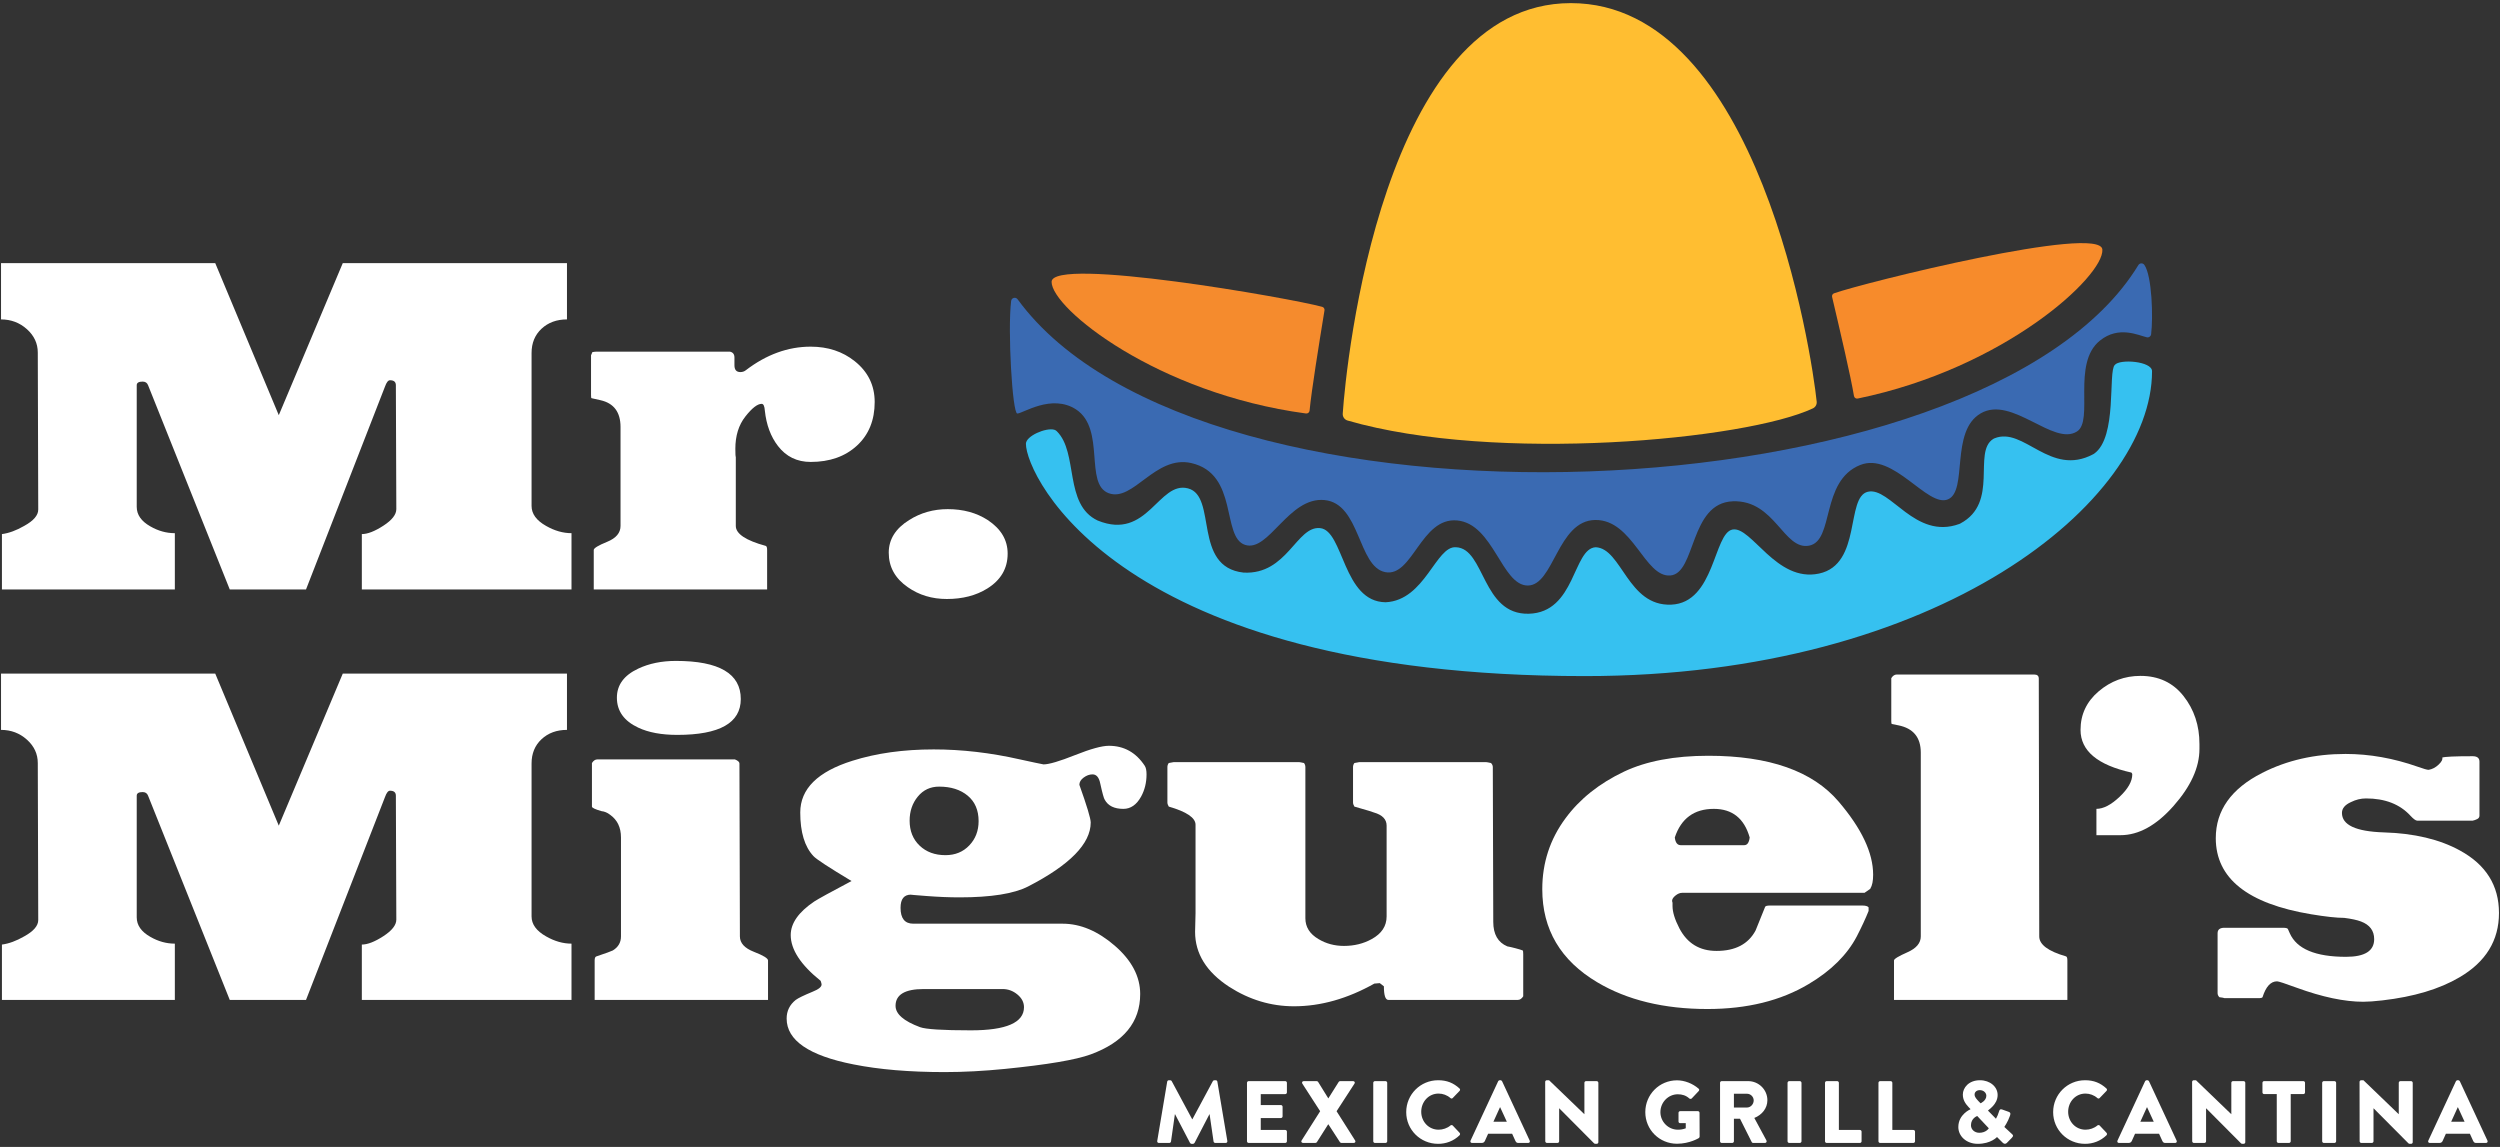 <svg xmlns="http://www.w3.org/2000/svg" id="Layer_1" data-name="Layer 1" width="558" height="256" viewBox="0 0 558 256"><rect x="0" y="0" width="558" height="256" fill="#333333" stroke="none"/><g><path d="M300.772,93.863c-.675-.196-1.12-.839-1.073-1.541.742-11.198,8.847-91.625,50.911-91.625s53.82,78.645,54.875,88.945c.065.631-.268,1.233-.841,1.504-14.806,6.997-70.828,12.289-103.871,2.717Z" style="fill: #ffbe31; stroke-width: 0px;"></path><path d="M295.626,69.277c.058-.356-.158-.695-.505-.792-6.815-1.897-60.406-11.31-60.406-5.57,0,5.936,23.567,24.917,56.777,29.375.401.054.767-.236.806-.639.427-4.48,2.047-14.49,3.328-22.375Z" style="fill: #f58b2d; stroke-width: 0px;"></path><path d="M408.924,66.273c-.081-.344.106-.69.439-.809,6.613-2.355,59.485-15.493,59.885-9.764.413,5.922-21.783,26.503-54.61,33.257-.388.08-.766-.178-.831-.569-.736-4.435-3.053-14.329-4.883-22.116Z" style="fill: #f78b2b; stroke-width: 0px;"></path><path d="M227.124,66.792c40.908,56.077,215.729,48.941,250.158-7.624.306-.503,1.018-.515,1.35-.029,1.711,2.507,1.965,11.737,1.497,15.473-.058.461-.505.78-.957.675-1.909-.447-6.262-2.646-10.462.728-6.336,5.09-1.309,17.848-5.126,20.289-5.232,3.346-14.522-8.044-21.463-4.058-6.941,3.987-2.812,17.37-7.368,19.221-4.556,1.851-12.16-10.629-19.541-7.688-8.934,3.559-5.731,16.943-11.426,18.011-5.695,1.068-7.617-10.251-17.014-9.902-9.727.361-8.187,16.095-13.953,16.558-5.766.463-8.329-12.493-16.765-12.387-8.436.107-9.219,14.629-15.056,14.629s-7.617-13.739-15.733-14.522c-8.115-.783-9.966,12.741-16.088,11.531-6.122-1.21-5.514-15.304-13.542-16.087-8.028-.783-12.442,11.746-17.745,10.002-5.304-1.744-1.388-15.839-11.995-18.26-8.052-1.837-12.956,8.756-18.438,6.727-5.481-2.029-.641-14.273-7.261-18.687-5.481-3.559-11.888.906-13.134.906-1.103,0-2.178-18.671-1.373-25.131.089-.717,1.008-.958,1.434-.374Z" style="fill: #3a6ab2; stroke-width: 0px;"></path><path d="M228.984,99.061c0,7.065,20.609,51.843,124.757,51.843,79.41,0,126.595-39.118,126.595-68.056,0-2.242-7.248-2.776-8.316-1.388-1.539,1.486.618,16.12-4.605,19.797-.062.043-.128.083-.195.119-9.679,5.163-15.505-6.261-22.093-3.525-.081.034-.163.075-.238.122-4.667,2.94,1.419,14.224-7.362,18.883-.069.036-.143.07-.216.096-9.896,3.606-15.395-8.337-20.391-7.195-5.015,1.146-1.322,16.195-10.892,18.26-9.57,2.065-15.089-10.62-19.328-9.824s-3.919,16.353-13.668,16.765c-9.749.412-11.035-12.562-16.872-12.814-5.111.266-4.468,14.594-14.949,14.843-10.481.249-9.747-14.591-16.231-14.843-4.514-.356-6.871,11.853-15.697,12.28-9.589-.091-9.34-16.009-14.629-16.551s-7.317,10.451-17.085,9.931c-11.427-1.246-5.795-17.058-12.395-18.794-6.6-1.735-8.984,11.742-20.174,7.172-7.593-3.58-4.242-15.131-9.121-19.932-.151-.148-.331-.266-.534-.326-1.835-.544-6.362,1.366-6.362,3.137Z" style="fill: #36c1f0; stroke-width: 0px;"></path></g><g><path d="M30.517,85.984v27.148c0,1.757,1.013,3.208,3.038,4.356,1.756,1.013,3.58,1.519,5.47,1.519v12.561H.432v-12.358c1.553-.203,3.206-.811,4.963-1.824,2.093-1.148,3.141-2.363,3.141-3.647l-.102-35.05c0-2.026-.81-3.763-2.429-5.217-1.622-1.452-3.547-2.178-5.775-2.178v-12.561h47.813l14.183,33.935,14.281-33.935h50.042v12.561c-2.295,0-4.187.693-5.673,2.076-1.486,1.385-2.229,3.191-2.229,5.42v34.138c0,1.757,1.08,3.241,3.241,4.457,1.892,1.081,3.781,1.621,5.673,1.621v12.561h-46.799v-12.358c1.281,0,2.887-.624,4.812-1.874,1.925-1.249,2.887-2.482,2.887-3.697l-.102-27.654c0-.742-.439-1.114-1.316-1.114-.404,0-.776.473-1.113,1.418l-17.627,45.28h-17.018l-18.234-45.584c-.203-.54-.607-.81-1.216-.81-.877,0-1.316.27-1.316.81Z" style="fill: #fff; stroke-width: 0px;"></path><path d="M164.131,100.166c0,1.149.032,1.757.1,1.823v15.398c0,1.757,2.229,3.242,6.686,4.457.203.068.303.372.303.912v8.813h-38.696v-8.813c0-.405.997-1.013,2.989-1.823,1.992-.811,2.989-1.992,2.989-3.546v-22.083c0-3.308-1.488-5.301-4.457-5.977-1.285-.269-1.961-.421-2.028-.456-.067-.033-.1-.287-.1-.76v-8.813l.303-.709c.406-.067.709-.101.912-.101h29.782c.674.136,1.013.575,1.013,1.317v1.722c0,1.013.437,1.52,1.316,1.52.471,0,.877-.134,1.216-.405,4.591-3.511,9.42-5.268,14.486-5.268,3.848,0,7.123,1.081,9.826,3.242,2.969,2.364,4.457,5.403,4.457,9.117,0,4.052-1.318,7.293-3.951,9.724-2.634,2.431-6.079,3.647-10.333,3.647-3.04,0-5.47-1.181-7.294-3.545-1.62-2.093-2.601-4.726-2.938-7.901-.067-1.013-.303-1.52-.709-1.52-.946,0-2.162.947-3.645,2.836-1.488,1.892-2.229,4.29-2.229,7.192Z" style="fill: #fff; stroke-width: 0px;"></path><path d="M198.366,123.364c0-2.971,1.521-5.402,4.559-7.293,2.565-1.621,5.434-2.431,8.611-2.431,3.444,0,6.416.81,8.914,2.431,2.971,1.96,4.457,4.457,4.457,7.496,0,3.31-1.519,5.91-4.557,7.8-2.5,1.553-5.505,2.329-9.016,2.329-3.31,0-6.215-.878-8.711-2.633-2.837-1.958-4.256-4.524-4.256-7.699Z" style="fill: #fff; stroke-width: 0px;"></path><path d="M30.517,177.601v27.148c0,1.757,1.013,3.208,3.038,4.356,1.756,1.013,3.58,1.519,5.47,1.519v12.561H.432v-12.358c1.553-.203,3.206-.811,4.963-1.824,2.093-1.148,3.141-2.363,3.141-3.647l-.102-35.05c0-2.026-.81-3.763-2.429-5.217-1.622-1.452-3.547-2.178-5.775-2.178v-12.561h47.813l14.183,33.935,14.281-33.935h50.042v12.561c-2.295,0-4.187.693-5.673,2.076-1.486,1.385-2.229,3.191-2.229,5.42v34.138c0,1.757,1.08,3.241,3.241,4.457,1.892,1.081,3.781,1.621,5.673,1.621v12.561h-46.799v-12.358c1.281,0,2.887-.624,4.812-1.874,1.925-1.249,2.887-2.482,2.887-3.697l-.102-27.654c0-.742-.439-1.114-1.316-1.114-.404,0-.776.473-1.113,1.418l-17.627,45.28h-17.018l-18.234-45.584c-.203-.54-.607-.81-1.216-.81-.877,0-1.316.27-1.316.81Z" style="fill: #fff; stroke-width: 0px;"></path><path d="M171.423,214.372v8.813h-38.696v-8.813c0-.54.136-.844.406-.912,2.026-.674,3.241-1.114,3.647-1.317,1.216-.742,1.823-1.789,1.823-3.14v-22.083c0-2.229-.81-3.916-2.431-5.065-.607-.472-1.249-.742-1.925-.81-1.417-.405-2.126-.742-2.126-1.013v-9.725c.337-.539.743-.81,1.216-.81h30.693c.674.271,1.013.575,1.013.912l.102,38.595c0,1.486,1.046,2.634,3.139,3.444s3.141,1.453,3.141,1.925ZM137.69,155.721c0-2.836,1.586-4.997,4.762-6.483,2.431-1.148,5.231-1.722,8.408-1.722,9.657,0,14.484,2.836,14.484,8.509,0,5.335-4.727,8.003-14.181,8.003-3.513,0-6.418-.54-8.711-1.621-3.176-1.485-4.762-3.713-4.762-6.686Z" style="fill: #fff; stroke-width: 0px;"></path><path d="M214.171,200.292c-2.295,0-4.76-.101-7.395-.304-2.632-.202-3.783-.304-3.444-.304-1.555,0-2.329.98-2.329,2.938,0,2.364.944,3.545,2.835,3.545h33.327c3.984,0,7.868,1.638,11.651,4.913,3.781,3.276,5.673,6.872,5.673,10.788,0,6.28-3.683,10.771-11.042,13.472-3.31,1.216-9.692,2.295-19.146,3.242-4.727.471-9.217.709-13.471.709-7.836,0-14.622-.574-20.362-1.722-9.927-1.96-14.89-5.369-14.89-10.231,0-1.689.674-3.074,2.026-4.153.54-.405,1.789-1.013,3.748-1.824,1.35-.539,2.026-1.079,2.026-1.621,0-.134-.067-.405-.203-.81-4.457-3.579-6.686-6.989-6.686-10.231,0-2.634,1.756-5.131,5.269-7.496.944-.608,3.712-2.128,8.305-4.558-5.064-3.039-7.901-4.896-8.508-5.572-1.961-2.093-2.938-5.334-2.938-9.724,0-5.268,3.882-9.117,11.649-11.548,5.334-1.687,11.379-2.532,18.133-2.532,6.28,0,12.695.744,19.247,2.229,2.768.608,4.524.98,5.267,1.114,1.216,0,3.562-.692,7.04-2.076,3.478-1.384,5.992-2.077,7.547-2.077,3.377,0,6.043,1.486,8.004,4.457.268.405.404,1.048.404,1.925,0,1.823-.404,3.479-1.216,4.963-1.013,1.824-2.329,2.735-3.951,2.735-2.026,0-3.411-.674-4.152-2.026-.203-.269-.542-1.485-1.015-3.647-.27-1.35-.843-2.026-1.722-2.026-.676,0-1.334.237-1.974.709-.642.473-.962,1.013-.962,1.621,1.687,4.728,2.532,7.531,2.532,8.408,0,4.727-4.66,9.489-13.98,14.283-3.174,1.621-8.274,2.431-15.296,2.431ZM199.887,224.502c0,1.824,1.825,3.41,5.47,4.761,1.283.471,5.066.709,11.345.709,7.901,0,11.852-1.722,11.852-5.166,0-1.081-.491-2.026-1.468-2.836-.979-.81-2.077-1.215-3.293-1.215h-17.625c-4.189,0-6.282,1.25-6.282,3.748ZM211.03,190.871c2.162,0,3.935-.725,5.318-2.178,1.385-1.452,2.077-3.258,2.077-5.42,0-2.431-.81-4.321-2.429-5.673-1.622-1.35-3.75-2.026-6.382-2.026-1.961,0-3.547.744-4.762,2.229-1.216,1.486-1.823,3.276-1.823,5.369,0,2.296.743,4.153,2.229,5.571s3.409,2.128,5.773,2.128Z" style="fill: #fff; stroke-width: 0px;"></path><path d="M339.983,212.954v9.421c-.339.541-.745.81-1.216.81h-28.87c-.676,0-1.013-1.013-1.013-3.039l-.912-.709-1.216.101c-6.012,3.378-11.988,5.065-17.93,5.065-5.133,0-9.962-1.451-14.484-4.356-5.066-3.308-7.598-7.395-7.598-12.257,0-.067.033-1.452.1-4.154v-19.753c0-1.553-1.992-2.903-5.976-4.052-.203-.337-.303-.641-.303-.912v-7.901c0-.337.1-.641.303-.912.471-.066.843-.134,1.115-.202h27.958c.134,0,.506.068,1.113.202.203.271.305.575.305.912v33.732c0,1.96.977,3.512,2.938,4.66,1.687,1.013,3.578,1.52,5.673,1.52,2.294,0,4.355-.507,6.179-1.52,2.229-1.216,3.342-2.903,3.342-5.065v-20.26c0-1.418-.946-2.396-2.835-2.937-.069-.067-1.521-.507-4.357-1.317-.203-.337-.303-.641-.303-.912v-7.901c0-.337.1-.641.303-.912.471-.066.843-.134,1.115-.202h28.261c.134,0,.506.068,1.115.202.268.271.404.575.404.912l.102,34.543c0,2.77,1.046,4.593,3.139,5.47.406.068.997.202,1.773.405.776.202,1.332.372,1.671.506.067.068.102.339.102.81Z" style="fill: #fff; stroke-width: 0px;"></path><path d="M416.158,199.279h-40.722c-.473,0-.964.203-1.47.608-.506.405-.759.81-.759,1.216,0,.068.033.202.1.405v.709c0,1.352.506,3.006,1.519,4.963,1.756,3.378,4.524,5.065,8.307,5.065,4.187,0,7.091-1.52,8.711-4.558.473-1.216,1.182-2.971,2.128-5.268.067-.202.437-.304,1.113-.304h20.565c.743,0,1.216.136,1.419.405v.81c-.676,1.689-1.555,3.58-2.634,5.673-2.162,4.12-5.742,7.665-10.739,10.637-6.213,3.713-13.743,5.571-22.588,5.571-9.726,0-17.93-1.993-24.616-5.977-8.171-4.862-12.258-11.784-12.258-20.766,0-5.875,1.722-11.143,5.166-15.802,3.174-4.321,7.529-7.8,13.068-10.434,4.997-2.363,11.278-3.546,18.843-3.546,13.574,0,23.262,3.411,29.071,10.231,5.133,6.012,7.7,11.447,7.7,16.309,0,1.418-.203,2.431-.609,3.039v.101c-.27.202-.709.506-1.316.911ZM390.529,186.921c-1.216-4.255-3.884-6.382-8.002-6.382-4.392,0-7.294,2.128-8.713,6.382.134,1.149.573,1.722,1.318,1.722h14.181c.674,0,1.08-.573,1.216-1.722Z" style="fill: #fff; stroke-width: 0px;"></path><path d="M461.438,214.372v8.813h-38.696v-8.813c0-.337.997-.945,2.989-1.823,1.992-.877,2.989-2.06,2.989-3.546v-41.026c0-3.376-1.657-5.402-4.963-6.078l-1.521-.304c-.067-.067-.1-.269-.1-.608v-9.623c.337-.539.743-.81,1.216-.81h30.693c.676,0,1.013.304,1.013.912l.102,57.538c0,1.824,1.99,3.31,5.976,4.457.203.068.303.372.303.912Z" style="fill: #fff; stroke-width: 0px;"></path><path d="M475.924,172.84c0-.135-.069-.269-.203-.405-7.564-1.687-11.345-4.862-11.345-9.522,0-3.444,1.35-6.314,4.051-8.611,2.701-2.295,5.809-3.444,9.32-3.444,4.053,0,7.259,1.504,9.623,4.508,2.364,3.006,3.547,6.569,3.547,10.687v1.114c0,4.12-1.925,8.357-5.775,12.713-3.848,4.356-7.799,6.534-11.852,6.534h-5.369v-5.876c1.553,0,3.275-.894,5.166-2.684,1.89-1.789,2.837-3.46,2.837-5.014Z" style="fill: #fff; stroke-width: 0px;"></path><path d="M504.995,222.578c-.136.136-.339.202-.607.202h-7.901c-.136-.067-.506-.134-1.115-.202-.27-.269-.406-.573-.406-.912v-13.371c0-.811.506-1.216,1.521-1.216h13.068c.674,0,1.046.101,1.113.304l.406.912c1.553,3.512,5.738,5.267,12.561,5.267,4.185,0,6.28-1.314,6.28-3.941,0-1.887-.979-3.2-2.938-3.943-.879-.335-2.126-.606-3.748-.809-1.689,0-4.154-.269-7.395-.809-14.181-2.358-21.272-8.018-21.272-16.98,0-6.198,3.444-11.049,10.333-14.554,5.537-2.83,11.749-4.245,18.638-4.245,5.334,0,10.703.953,16.108,2.855,1.281.461,2.091.69,2.429.69.812-.134,1.553-.522,2.229-1.165.676-.641.946-1.165.812-1.57.54-.202,2.802-.304,6.786-.304,1.013,0,1.519.405,1.519,1.216v12.054c0,.339-.169.592-.506.76-.339.169-.676.288-1.013.355h-12.358c-.339,0-.845-.364-1.519-1.092-2.364-2.58-5.673-3.871-9.927-3.871-1.149,0-2.264.27-3.344.809-1.352.607-2.026,1.415-2.026,2.425,0,2.697,3.105,4.145,9.32,4.346,6.819.203,12.492,1.551,17.018,4.044,5.807,3.167,8.711,7.816,8.711,13.948s-2.938,10.916-8.814,14.353c-4.457,2.627-10.197,4.346-17.219,5.154-1.758.202-3.176.304-4.256.304-4.187,0-9.15-1.046-14.89-3.14-2.567-.945-4.02-1.418-4.357-1.418-1.419,0-2.498,1.182-3.241,3.545Z" style="fill: #fff; stroke-width: 0px;"></path></g><g><path d="M260.521,241.424c.02-.178.197-.315.354-.315h.315c.099,0,.276.078.336.197l4.573,8.517h.039l4.574-8.517c.06-.119.236-.197.335-.197h.315c.158,0,.335.138.355.315l2.228,13.248c.039.256-.139.434-.375.434h-2.326c-.178,0-.354-.158-.374-.315l-.888-6.092h-.039l-3.312,6.388c-.059.118-.236.217-.335.217h-.354c-.118,0-.276-.099-.336-.217l-3.331-6.388h-.04l-.867,6.092c-.02.157-.178.315-.374.315h-2.327c-.236,0-.413-.178-.374-.434l2.228-13.248Z" style="fill: #fff; stroke-width: 0px;"></path><path d="M278.329,241.68c0-.197.158-.374.375-.374h8.161c.217,0,.375.177.375.374v2.149c0,.196-.158.374-.375.374h-5.461v2.444h4.495c.197,0,.375.178.375.375v2.148c0,.217-.178.375-.375.375h-4.495v2.661h5.461c.217,0,.375.178.375.375v2.148c0,.197-.158.375-.375.375h-8.161c-.217,0-.375-.178-.375-.375v-13.051Z" style="fill: #fff; stroke-width: 0px;"></path><path d="M294.657,248.027l-3.982-6.17c-.157-.257,0-.552.335-.552h2.879c.138,0,.256.098.315.177l2.267,3.667h.02l2.307-3.667c.04-.079.178-.177.315-.177h2.879c.335,0,.513.295.335.552l-4.002,6.17,4.14,6.526c.178.275,0,.552-.315.552h-2.74c-.118,0-.276-.079-.335-.178l-2.583-3.982h-.039l-2.523,3.982c-.06.079-.178.178-.335.178h-2.74c-.335,0-.513-.296-.335-.552l4.14-6.526Z" style="fill: #fff; stroke-width: 0px;"></path><path d="M306.51,241.68c0-.197.178-.374.375-.374h2.365c.197,0,.375.177.375.374v13.051c0,.197-.178.375-.375.375h-2.365c-.197,0-.375-.178-.375-.375v-13.051Z" style="fill: #fff; stroke-width: 0px;"></path><path d="M320.983,241.108c1.972,0,3.431.61,4.771,1.833.177.158.177.395.02.552l-1.538,1.598c-.138.138-.354.138-.493,0-.729-.651-1.695-1.006-2.661-1.006-2.228,0-3.864,1.854-3.864,4.062,0,2.188,1.656,4.002,3.884,4.002.927,0,1.933-.336,2.642-.946.139-.118.395-.118.513.02l1.538,1.636c.138.139.118.395-.02.532-1.341,1.302-3.036,1.913-4.791,1.913-3.942,0-7.116-3.135-7.116-7.078s3.174-7.116,7.116-7.116Z" style="fill: #fff; stroke-width: 0px;"></path><path d="M328.223,254.593l6.171-13.268c.06-.118.197-.217.335-.217h.197c.138,0,.276.099.335.217l6.171,13.268c.118.256-.039.513-.335.513h-2.188c-.355,0-.513-.118-.69-.493l-.709-1.558h-5.362l-.71,1.577c-.099.237-.315.474-.71.474h-2.169c-.295,0-.453-.257-.335-.513ZM336.325,250.374l-1.498-3.253h-.02l-1.479,3.253h2.996Z" style="fill: #fff; stroke-width: 0px;"></path><path d="M344.886,241.463c0-.197.178-.354.374-.354h.493l7.866,7.57h.02v-6.999c0-.197.158-.374.375-.374h2.365c.197,0,.375.177.375.374v13.268c0,.197-.178.355-.375.355h-.315c-.059,0-.217-.06-.256-.099l-7.787-7.827h-.02v7.354c0,.197-.158.375-.375.375h-2.346c-.197,0-.375-.178-.375-.375l-.02-13.268Z" style="fill: #fff; stroke-width: 0px;"></path><path d="M374.308,241.128c1.656,0,3.47.689,4.811,1.853.177.139.197.375.039.533l-1.558,1.655c-.157.139-.374.139-.532.02-.749-.689-1.616-.946-2.582-.946-2.149,0-3.884,1.814-3.884,3.982,0,2.149,1.754,3.924,3.903,3.924.571,0,1.163-.079,1.755-.315v-1.144h-1.242c-.217,0-.375-.158-.375-.355v-1.951c0-.217.158-.375.375-.375h3.963c.196,0,.354.178.354.375l.02,5.303c0,.099-.079.257-.157.315,0,0-2.031,1.281-4.89,1.281-3.923,0-7.077-3.114-7.077-7.058s3.154-7.097,7.077-7.097Z" style="fill: #fff; stroke-width: 0px;"></path><path d="M383.913,241.68c0-.197.158-.374.375-.374h5.895c2.365,0,4.298,1.912,4.298,4.258,0,1.813-1.203,3.272-2.918,3.963l2.701,5.007c.138.257,0,.572-.336.572h-2.622c-.157,0-.275-.099-.315-.178l-2.621-5.225h-1.36v5.027c0,.197-.178.375-.375.375h-2.346c-.217,0-.375-.178-.375-.375v-13.051ZM389.926,247.2c.809,0,1.499-.75,1.499-1.577s-.69-1.499-1.499-1.499h-2.917v3.076h2.917Z" style="fill: #fff; stroke-width: 0px;"></path><path d="M398.98,241.68c0-.197.178-.374.375-.374h2.365c.197,0,.375.177.375.374v13.051c0,.197-.178.375-.375.375h-2.365c-.197,0-.375-.178-.375-.375v-13.051Z" style="fill: #fff; stroke-width: 0px;"></path><path d="M407.342,241.68c0-.197.158-.374.375-.374h2.346c.197,0,.375.177.375.374v10.527h4.691c.217,0,.375.178.375.375v2.148c0,.197-.158.375-.375.375h-7.412c-.217,0-.375-.178-.375-.375v-13.051Z" style="fill: #fff; stroke-width: 0px;"></path><path d="M419.273,241.68c0-.197.158-.374.375-.374h2.346c.197,0,.375.177.375.374v10.527h4.691c.217,0,.375.178.375.375v2.148c0,.197-.158.375-.375.375h-7.412c-.217,0-.375-.178-.375-.375v-13.051Z" style="fill: #fff; stroke-width: 0px;"></path><path d="M439.801,247.594v-.059l-.395-.414c-.788-.828-1.301-1.676-1.301-2.819,0-1.498,1.301-3.193,3.824-3.193,2.247,0,3.943,1.459,3.943,3.292,0,2.169-2.149,3.332-2.149,3.489l1.774,1.813c.256-.414.513-1.045.65-1.518.118-.414.236-.729.77-.532l1.438.513c.552.197.335.67.257.906-.474,1.381-1.242,2.425-1.242,2.465l1.676,1.558c.256.236.453.414-.04.906l-1.104,1.124c-.236.217-.572.256-.888-.06l-1.281-1.281s-1.34,1.519-4.298,1.519c-2.523,0-4.337-1.695-4.337-3.746,0-2.839,2.701-3.963,2.701-3.963ZM441.773,252.838c1.537,0,2.129-1.005,2.129-1.005l-2.583-2.74s-1.399.473-1.399,2.069c0,.946.809,1.676,1.854,1.676ZM443.35,244.578c0-.671-.611-1.262-1.459-1.262-.729,0-1.163.453-1.163.966,0,.591.394.966.906,1.537l.434.435s1.282-.572,1.282-1.676Z" style="fill: #fff; stroke-width: 0px;"></path><path d="M465.377,241.108c1.972,0,3.431.61,4.771,1.833.177.158.177.395.02.552l-1.538,1.598c-.138.138-.354.138-.493,0-.729-.651-1.695-1.006-2.661-1.006-2.228,0-3.864,1.854-3.864,4.062,0,2.188,1.656,4.002,3.884,4.002.927,0,1.933-.336,2.642-.946.139-.118.395-.118.513.02l1.538,1.636c.138.139.118.395-.02.532-1.341,1.302-3.036,1.913-4.791,1.913-3.942,0-7.116-3.135-7.116-7.078s3.174-7.116,7.116-7.116Z" style="fill: #fff; stroke-width: 0px;"></path><path d="M472.616,254.593l6.171-13.268c.059-.118.197-.217.335-.217h.197c.138,0,.276.099.335.217l6.171,13.268c.118.256-.04.513-.335.513h-2.188c-.354,0-.513-.118-.69-.493l-.709-1.558h-5.362l-.71,1.577c-.099.237-.315.474-.71.474h-2.169c-.295,0-.453-.257-.335-.513ZM480.719,250.374l-1.498-3.253h-.02l-1.479,3.253h2.996Z" style="fill: #fff; stroke-width: 0px;"></path><path d="M489.28,241.463c0-.197.178-.354.374-.354h.493l7.866,7.57h.02v-6.999c0-.197.158-.374.375-.374h2.365c.197,0,.375.177.375.374v13.268c0,.197-.178.355-.375.355h-.315c-.059,0-.217-.06-.256-.099l-7.787-7.827h-.02v7.354c0,.197-.158.375-.375.375h-2.346c-.197,0-.375-.178-.375-.375l-.02-13.268Z" style="fill: #fff; stroke-width: 0px;"></path><path d="M508.172,244.203h-2.819c-.217,0-.374-.178-.374-.374v-2.149c0-.197.157-.374.374-.374h8.753c.217,0,.375.177.375.374v2.149c0,.196-.158.374-.375.374h-2.818v10.527c0,.197-.178.375-.375.375h-2.365c-.197,0-.375-.178-.375-.375v-10.527Z" style="fill: #fff; stroke-width: 0px;"></path><path d="M518.309,241.68c0-.197.178-.374.375-.374h2.365c.197,0,.375.177.375.374v13.051c0,.197-.178.375-.375.375h-2.365c-.197,0-.375-.178-.375-.375v-13.051Z" style="fill: #fff; stroke-width: 0px;"></path><path d="M526.652,241.463c0-.197.178-.354.374-.354h.493l7.866,7.57h.02v-6.999c0-.197.158-.374.375-.374h2.365c.197,0,.375.177.375.374v13.268c0,.197-.178.355-.375.355h-.315c-.059,0-.217-.06-.256-.099l-7.787-7.827h-.02v7.354c0,.197-.158.375-.375.375h-2.346c-.197,0-.375-.178-.375-.375l-.02-13.268Z" style="fill: #fff; stroke-width: 0px;"></path><path d="M541.994,254.593l6.171-13.268c.06-.118.197-.217.335-.217h.197c.138,0,.276.099.335.217l6.171,13.268c.118.256-.039.513-.335.513h-2.188c-.355,0-.513-.118-.69-.493l-.709-1.558h-5.362l-.71,1.577c-.099.237-.315.474-.71.474h-2.169c-.295,0-.453-.257-.335-.513ZM550.097,250.374l-1.498-3.253h-.02l-1.479,3.253h2.996Z" style="fill: #fff; stroke-width: 0px;"></path></g></svg>